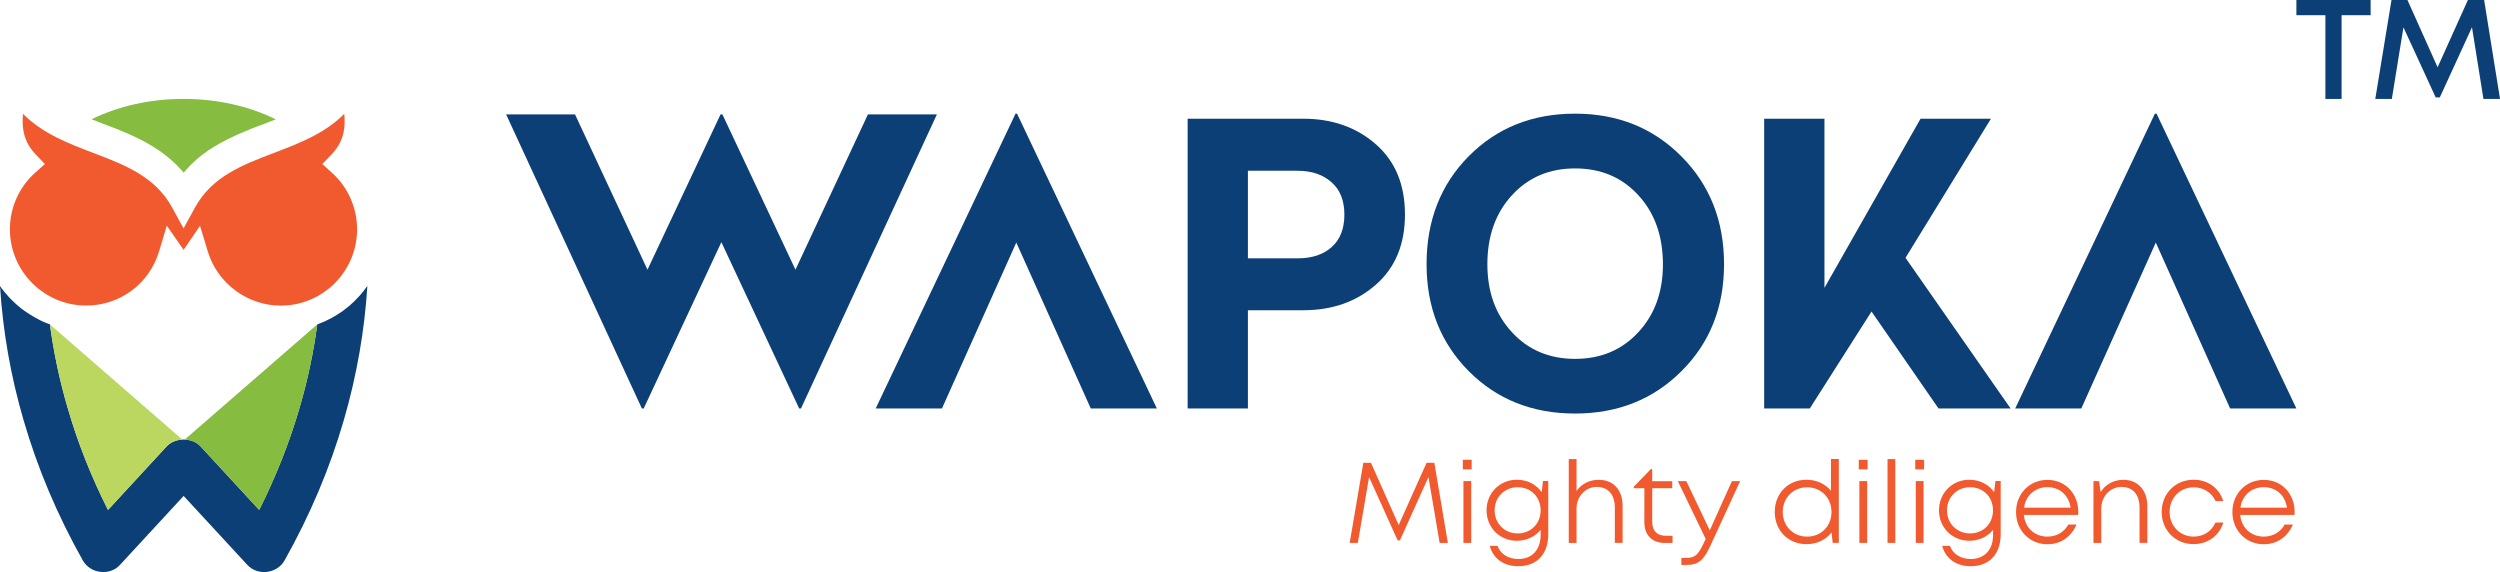 <svg xmlns="http://www.w3.org/2000/svg" width="236" height="54" viewBox="0 0 236 54" fill="none"><g clip-path="url(#clip0_790_1343)"><path fill-rule="evenodd" clip-rule="evenodd" d="M88.442 10.801L75.613 38.561H75.442L68.097 22.86L60.766 38.561H60.594L47.779 10.801H54.283L61.122 25.459L68.018 10.801H68.196L75.092 25.459L81.931 10.801H88.442Z" fill="#0C3F76"></path><path fill-rule="evenodd" clip-rule="evenodd" d="M123.045 11.208C125.769 11.208 128.051 12.015 129.884 13.621C131.716 15.228 132.629 17.441 132.629 20.254C132.629 23.053 131.716 25.267 129.884 26.873C128.051 28.48 125.769 29.286 123.045 29.286H117.803V38.561H112.112V11.208H123.045ZM122.481 16.12H117.803V24.388H122.481C123.851 24.388 124.927 24.031 125.719 23.317C126.511 22.603 126.91 21.589 126.91 20.254C126.91 18.933 126.503 17.912 125.698 17.206C124.892 16.484 123.822 16.12 122.481 16.12Z" fill="#0C3F76"></path><path fill-rule="evenodd" clip-rule="evenodd" d="M148.687 10.729C152.709 10.729 156.054 12.072 158.728 14.764C161.402 17.455 162.75 20.84 162.75 24.938C162.75 29.008 161.41 32.371 158.728 35.041C156.054 37.711 152.702 39.039 148.687 39.039C144.658 39.039 141.306 37.704 138.653 35.041C136.001 32.371 134.667 29.008 134.667 24.938C134.667 20.818 136.001 17.42 138.653 14.742C141.306 12.065 144.651 10.729 148.687 10.729ZM154.663 18.433C153.116 16.741 151.126 15.899 148.687 15.899C146.263 15.899 144.273 16.741 142.725 18.433C141.178 20.119 140.408 22.289 140.408 24.945C140.408 27.551 141.178 29.693 142.725 31.357C144.273 33.042 146.263 33.877 148.687 33.877C151.126 33.877 153.116 33.035 154.663 31.357C156.211 29.686 156.981 27.551 156.981 24.945C156.974 22.289 156.211 20.111 154.663 18.433Z" fill="#0C3F76"></path><path fill-rule="evenodd" clip-rule="evenodd" d="M187.945 11.208L179.88 24.338L189.8 38.561H182.996L176.671 29.408L170.844 38.561H166.537V11.208H172.228V27.173L181.299 11.208H187.945Z" fill="#0C3F76"></path><path fill-rule="evenodd" clip-rule="evenodd" d="M96.009 10.729L109.209 38.561H102.969L95.938 22.896L88.92 38.561H82.666L95.866 10.729H96.009Z" fill="#0C3F76"></path><path fill-rule="evenodd" clip-rule="evenodd" d="M203.578 10.729L216.778 38.561H210.524L203.507 22.896L196.475 38.561H190.235L203.421 10.729H203.578Z" fill="#0C3F76"></path><path d="M17.699 41.931C17.727 41.938 17.763 41.938 17.791 41.945C17.756 41.938 17.727 41.938 17.699 41.931Z" fill="#86BC40"></path><path d="M10.191 48.55C8.586 45.365 7.317 42.131 6.361 38.839C7.31 42.131 8.586 45.365 10.191 48.55Z" fill="#0972CE"></path><path d="M16.964 41.931C16.936 41.938 16.9 41.938 16.872 41.945C16.9 41.938 16.929 41.938 16.964 41.931Z" fill="#BCD75F"></path><path d="M26.507 28.851C23.362 28.851 20.531 26.752 19.618 23.746L18.883 21.318L17.45 23.41C17.407 23.468 17.371 23.532 17.329 23.589C17.286 23.517 17.236 23.453 17.193 23.382L15.745 21.304L15.018 23.724C14.098 26.788 11.331 28.844 8.129 28.844C4.164 28.844 0.934 25.609 0.934 21.64C0.934 19.612 1.796 17.677 3.294 16.328L4.235 15.485L3.365 14.571C2.916 14.1 2.602 13.614 2.41 13.079C2.16 12.401 2.082 11.63 2.174 10.744C4.007 12.608 6.432 13.529 8.785 14.428C11.802 15.578 14.654 16.663 16.259 19.605L17.329 21.561L18.398 19.605C20.01 16.663 22.863 15.578 25.879 14.428C28.233 13.529 30.664 12.608 32.497 10.744C32.59 11.63 32.511 12.401 32.262 13.079C32.062 13.621 31.748 14.114 31.299 14.578L30.429 15.485L31.363 16.335C32.854 17.684 33.709 19.619 33.709 21.647C33.709 25.617 30.479 28.851 26.507 28.851Z" fill="#F15A2F"></path><path d="M17.173 16.113L16.674 15.578L16.146 15.085L15.604 14.642L15.047 14.228L14.47 13.857L13.892 13.514L13.307 13.193L12.708 12.907L12.124 12.636L11.518 12.386L10.94 12.143L10.341 11.915L9.756 11.694L9.193 11.472L8.644 11.258C11.225 9.994 14.213 9.337 17.337 9.337C20.467 9.337 23.455 10.001 26.037 11.265L24.91 11.701L24.333 11.915L23.748 12.143L23.156 12.393L22.564 12.636L21.965 12.915L21.38 13.193L20.788 13.514L20.211 13.85L19.64 14.214L19.077 14.628L18.542 15.064L18.021 15.549L17.522 16.085L17.344 16.306L17.173 16.113Z" fill="#86BC40"></path><path d="M34.637 27.052L34.487 27.244L34.352 27.43L34.202 27.623L34.045 27.808L33.888 27.98L33.724 28.151L33.56 28.323L33.396 28.487L33.225 28.644L33.054 28.801L32.868 28.958L32.676 29.108L32.49 29.251L32.298 29.401L32.098 29.529L31.899 29.658L31.699 29.786L31.492 29.907L31.292 30.022L31.071 30.129L30.865 30.236L30.651 30.343L30.422 30.436L30.194 30.529L29.98 30.607L29.952 30.614C29.595 33.27 29.046 35.869 28.297 38.425C27.342 41.717 26.065 44.951 24.468 48.136L18.927 42.131C18.627 41.81 18.228 41.61 17.793 41.531C17.764 41.524 17.729 41.524 17.7 41.517C17.458 41.481 17.208 41.481 16.965 41.517C16.937 41.524 16.901 41.524 16.873 41.531C16.438 41.617 16.031 41.817 15.739 42.131L10.198 48.136C8.593 44.951 7.31 41.717 6.368 38.425C5.62 35.869 5.07 33.263 4.714 30.614L4.685 30.607L4.457 30.522L4.243 30.436L4.015 30.343L3.801 30.236L3.594 30.129L3.38 30.015L3.173 29.893L2.974 29.772L2.767 29.651L2.574 29.522L2.375 29.386L2.182 29.251L1.99 29.108L1.804 28.951L1.619 28.801L1.448 28.644L1.277 28.48L1.105 28.315L0.941 28.151L0.784 27.98L0.628 27.794L0.471 27.623L0.321 27.43L0.171 27.244L0.043 27.052L0 26.987C0.271 31.271 1.006 35.491 2.218 39.639C3.537 44.187 5.406 48.621 7.83 52.927C8.536 54.162 10.362 54.376 11.318 53.334L17.336 46.815L23.355 53.334C24.318 54.376 26.144 54.162 26.85 52.927C29.274 48.621 31.143 44.194 32.462 39.639C33.667 35.491 34.409 31.278 34.68 26.994L34.637 27.052Z" fill="#0C3F76"></path><path d="M18.927 42.131L24.468 48.143C26.066 44.959 27.342 41.724 28.298 38.433C29.046 35.877 29.596 33.27 29.952 30.622L17.436 41.496C17.522 41.496 17.608 41.517 17.693 41.524C17.722 41.531 17.757 41.531 17.786 41.538C18.228 41.617 18.628 41.817 18.927 42.131Z" fill="#86BC40"></path><path d="M10.192 48.143L15.733 42.131C16.026 41.817 16.432 41.617 16.867 41.538C16.895 41.531 16.931 41.531 16.96 41.524C17.045 41.51 17.131 41.496 17.216 41.496L4.708 30.622C5.065 33.278 5.614 35.877 6.362 38.433C7.318 41.724 8.587 44.959 10.192 48.143Z" fill="#BCD75F"></path><path d="M135.902 51.249L134.846 45.03L132.151 51.013H131.937L129.241 45.037L128.178 51.256H127.408L128.699 43.688H129.419L132.036 49.564L134.668 43.688H135.402L136.679 51.256H135.902V51.249Z" fill="#F15A2F"></path><path d="M138.091 43.402H138.925V44.309H138.091V43.402ZM138.148 45.415H138.882V51.249H138.148V45.415Z" fill="#F15A2F"></path><path d="M146.156 45.416V50.421C146.156 52.306 145.087 53.448 143.332 53.448C141.942 53.448 140.958 52.734 140.63 51.527H141.364C141.649 52.327 142.412 52.77 143.332 52.77C144.602 52.77 145.436 51.92 145.436 50.506V50.021C144.916 50.656 144.117 51.049 143.19 51.049C141.571 51.049 140.33 49.8 140.33 48.172C140.33 46.544 141.578 45.287 143.19 45.287C144.181 45.287 145.023 45.737 145.536 46.458L145.657 45.408H146.156V45.416ZM145.436 48.179C145.436 46.922 144.523 45.994 143.275 45.994C142.02 45.994 141.093 46.936 141.093 48.179C141.093 49.414 142.027 50.356 143.275 50.356C144.523 50.349 145.436 49.428 145.436 48.179Z" fill="#F15A2F"></path><path d="M153.175 47.765V51.249H152.44V47.936C152.44 46.687 151.82 45.965 150.728 45.965C149.666 45.965 148.824 46.865 148.824 48V51.256H148.09V43.338H148.824V46.358C149.267 45.701 150.022 45.294 150.914 45.294C152.304 45.287 153.175 46.251 153.175 47.765Z" fill="#F15A2F"></path><path d="M157.888 50.571V51.256H157.16C155.962 51.256 155.228 50.513 155.228 49.3V46.087H154.229V45.944L155.841 44.28H155.97V45.423H157.859V46.087H155.97V49.278C155.97 50.106 156.426 50.578 157.26 50.578H157.888V50.571Z" fill="#F15A2F"></path><path d="M164.27 45.416L161.432 51.577C160.826 52.905 160.284 53.327 159.242 53.327H158.722V52.663H159.178C159.963 52.663 160.277 52.42 160.761 51.413L161.018 50.878L158.387 45.416H159.185L161.403 50.064L163.493 45.416H164.27Z" fill="#F15A2F"></path><path d="M173.584 43.338V51.249H173.006L172.899 50.256C172.364 50.949 171.523 51.37 170.531 51.37C168.791 51.37 167.536 50.063 167.536 48.328C167.536 46.586 168.791 45.287 170.531 45.287C171.487 45.287 172.307 45.687 172.842 46.329V43.331H173.584V43.338ZM172.892 48.328C172.892 46.993 171.915 46.001 170.588 46.001C169.269 46.001 168.292 46.993 168.292 48.328C168.292 49.664 169.269 50.656 170.588 50.656C171.922 50.663 172.892 49.657 172.892 48.328Z" fill="#F15A2F"></path><path d="M175.467 43.402H176.301V44.309H175.467V43.402ZM175.524 45.415H176.258V51.249H175.524V45.415Z" fill="#F15A2F"></path><path d="M178.183 43.338H178.917V51.249H178.183V43.338Z" fill="#F15A2F"></path><path d="M180.801 43.402H181.635V44.309H180.801V43.402ZM180.851 45.415H181.585V51.249H180.851V45.415Z" fill="#F15A2F"></path><path d="M188.866 45.416V50.421C188.866 52.306 187.797 53.448 186.042 53.448C184.652 53.448 183.668 52.734 183.34 51.527H184.074C184.359 52.327 185.122 52.77 186.042 52.77C187.312 52.77 188.146 51.92 188.146 50.506V50.021C187.626 50.656 186.827 51.049 185.9 51.049C184.281 51.049 183.04 49.8 183.04 48.172C183.04 46.544 184.288 45.287 185.9 45.287C186.891 45.287 187.732 45.737 188.246 46.458L188.367 45.408H188.866V45.416ZM188.139 48.179C188.139 46.922 187.226 45.994 185.978 45.994C184.723 45.994 183.796 46.936 183.796 48.179C183.796 49.414 184.73 50.356 185.978 50.356C187.226 50.349 188.139 49.428 188.139 48.179Z" fill="#F15A2F"></path><path d="M196.176 48.607H191.049C191.17 49.821 192.062 50.656 193.274 50.656C194.151 50.656 194.857 50.228 195.249 49.514H196.027C195.513 50.699 194.515 51.377 193.274 51.377C191.591 51.377 190.314 50.071 190.314 48.336C190.314 46.608 191.591 45.301 193.274 45.301C195.014 45.301 196.191 46.651 196.191 48.343C196.191 48.421 196.184 48.514 196.176 48.607ZM191.07 47.922H195.463C195.299 46.743 194.422 45.987 193.281 45.987C192.104 45.987 191.234 46.772 191.07 47.922Z" fill="#F15A2F"></path><path d="M202.708 47.764V51.249H201.973V47.936C201.973 46.686 201.353 45.965 200.262 45.965C199.199 45.965 198.358 46.865 198.358 48V51.256H197.623V45.422H198.151L198.301 46.451C198.736 45.744 199.52 45.294 200.447 45.294C201.838 45.287 202.708 46.315 202.708 47.764Z" fill="#F15A2F"></path><path d="M204.063 48.329C204.063 46.587 205.361 45.287 207.08 45.287C208.435 45.287 209.505 46.087 209.876 47.301H209.148C208.784 46.494 208.007 46.001 207.08 46.001C205.782 46.001 204.812 47.008 204.812 48.329C204.812 49.642 205.796 50.656 207.08 50.656C208 50.656 208.763 50.171 209.141 49.328H209.883C209.505 50.571 208.414 51.363 207.073 51.363C205.369 51.37 204.063 50.064 204.063 48.329Z" fill="#F15A2F"></path><path d="M216.6 48.607H211.473C211.594 49.821 212.485 50.656 213.698 50.656C214.575 50.656 215.281 50.228 215.673 49.514H216.451C215.937 50.699 214.939 51.377 213.698 51.377C212.015 51.377 210.738 50.071 210.738 48.336C210.738 46.608 212.015 45.301 213.698 45.301C215.438 45.301 216.615 46.651 216.615 48.343C216.615 48.421 216.607 48.514 216.6 48.607ZM211.494 47.922H215.887C215.723 46.743 214.846 45.987 213.705 45.987C212.528 45.987 211.658 46.772 211.494 47.922Z" fill="#F15A2F"></path><path d="M223.784 0L223.79 1.433H221.047V9.337H219.516V1.433H216.779V0H223.784Z" fill="#0C3F76"></path><path d="M236.001 9.337H234.437L233.355 2.572L230.319 9.194H229.928L226.885 2.579L225.79 9.337H224.227L225.758 0H227.263L230.11 6.349L232.971 0H234.502L236.001 9.337Z" fill="#0C3F76"></path></g><defs><clipPath id="clip0_790_1343"><rect width="236" height="54" fill="white"></rect></clipPath></defs></svg>